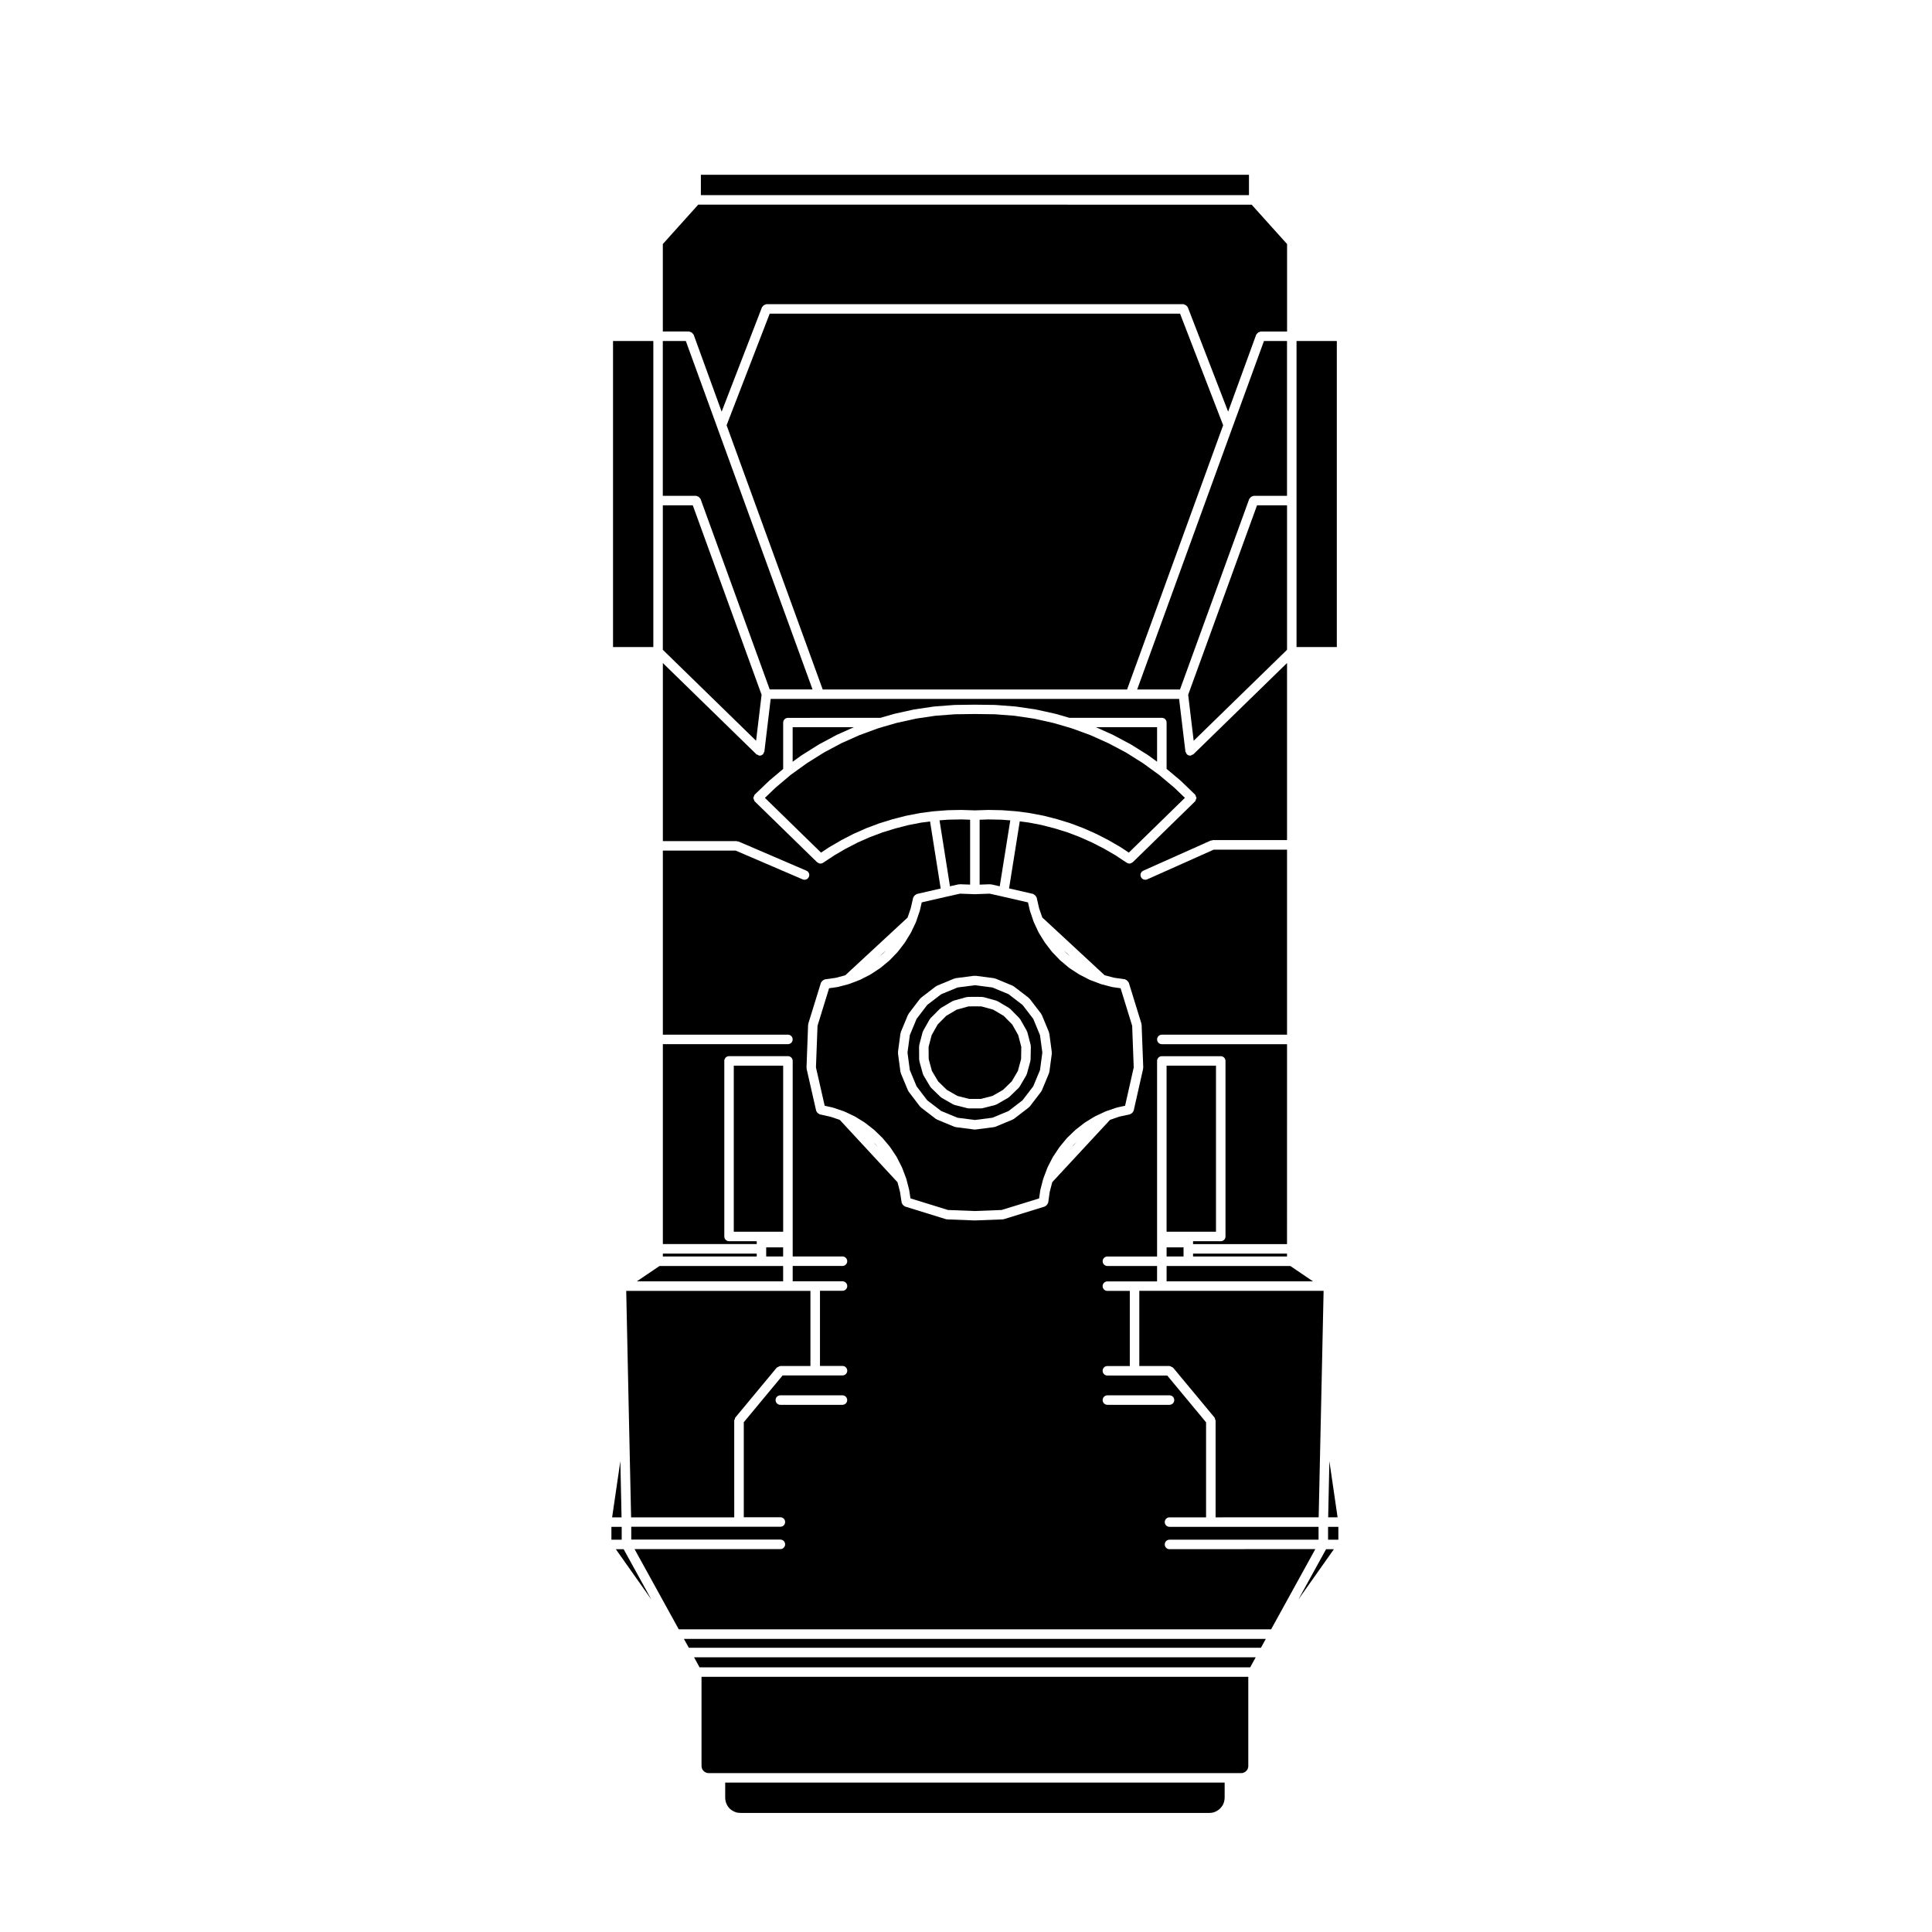 <?xml version="1.0" encoding="UTF-8"?>
<!-- Uploaded to: ICON Repo, www.iconrepo.com, Generator: ICON Repo Mixer Tools -->
<svg fill="#000000" width="800px" height="800px" version="1.1" viewBox="144 144 512 512" xmlns="http://www.w3.org/2000/svg">
 <g>
  <path d="m417.83 414.02-2.84-3.699-3.707-2.852-4.281-1.777-4.641-0.598-4.602 0.598-4.332 1.789-3.703 2.836-2.824 3.699-1.785 4.301-0.621 4.637 0.621 4.637 1.785 4.297 2.816 3.699 3.703 2.836 4.332 1.793 4.602 0.59 4.641-0.594 4.281-1.777 3.707-2.852 2.84-3.703 1.789-4.301 0.621-4.625-0.621-4.625zm-0.711 10.844c0 0.059-0.059 0.098-0.07 0.152-0.012 0.055 0.039 0.105 0.02 0.16l-0.945 3.449c-0.02 0.066-0.082 0.102-0.105 0.156-0.02 0.051 0.012 0.102-0.02 0.141l-1.789 3.066c-0.039 0.07-0.105 0.105-0.156 0.156-0.031 0.035-0.02 0.086-0.051 0.109l-2.555 2.481c-0.047 0.047-0.109 0.031-0.156 0.066-0.047 0.035-0.047 0.098-0.098 0.121l-3.098 1.773c-0.07 0.039-0.145 0.035-0.223 0.059-0.035 0.016-0.055 0.059-0.098 0.07l-3.441 0.875c-0.105 0.023-0.211 0.039-0.312 0.039h-3.328c-0.102 0-0.207-0.016-0.312-0.039l-3.449-0.875c-0.039-0.012-0.055-0.055-0.09-0.07-0.074-0.023-0.156-0.02-0.223-0.059l-3.094-1.773c-0.051-0.031-0.055-0.098-0.102-0.125-0.047-0.031-0.109-0.02-0.152-0.066l-2.551-2.481c-0.023-0.031-0.016-0.07-0.039-0.102-0.051-0.059-0.121-0.09-0.16-0.156l-1.82-3.066c-0.023-0.047 0-0.102-0.02-0.145-0.031-0.059-0.098-0.098-0.109-0.16l-0.945-3.449c-0.016-0.059 0.031-0.105 0.02-0.168-0.004-0.059-0.066-0.102-0.066-0.156l-0.023-3.566c0-0.066 0.055-0.102 0.066-0.16 0.004-0.059-0.039-0.105-0.02-0.168l0.902-3.445c0.016-0.059 0.074-0.082 0.102-0.133 0.02-0.055-0.012-0.109 0.02-0.168l1.75-3.094c0.031-0.055 0.102-0.059 0.137-0.105 0.035-0.051 0.02-0.109 0.066-0.156l2.504-2.527c0.039-0.047 0.105-0.031 0.156-0.066 0.047-0.035 0.047-0.105 0.102-0.133l3.066-1.812c0.051-0.035 0.117 0 0.172-0.023 0.055-0.023 0.074-0.098 0.137-0.105l3.426-0.945c0.055-0.016 0.105 0.031 0.168 0.02 0.055-0.004 0.09-0.066 0.152-0.066l1.891-0.023h0.016 0.016l1.914 0.023c0.059 0 0.098 0.055 0.152 0.066 0.055 0.012 0.105-0.035 0.168-0.02l3.426 0.945c0.059 0.016 0.082 0.086 0.137 0.105 0.051 0.023 0.117-0.012 0.168 0.023l3.066 1.812c0.051 0.031 0.055 0.102 0.102 0.133 0.051 0.035 0.109 0.02 0.156 0.066l2.5 2.527c0.039 0.047 0.031 0.109 0.059 0.156 0.039 0.051 0.105 0.055 0.137 0.105l1.754 3.094c0.031 0.055 0 0.109 0.02 0.168 0.031 0.059 0.09 0.082 0.105 0.137l0.898 3.445c0.012 0.059-0.031 0.109-0.031 0.172 0.012 0.066 0.07 0.102 0.07 0.16z"/>
  <path d="m439.95 437.55c0.031-0.012 0.039-0.039 0.066-0.047l2.144-0.469 2.289-10.152-0.414-11.043-3.066-9.941-2.16-0.312c-0.004 0-0.012-0.012-0.016-0.012-0.039-0.004-0.086-0.004-0.125-0.016l-2.883-0.754c-0.012-0.004-0.02-0.023-0.035-0.031-0.031-0.004-0.059-0.004-0.09-0.016l-2.812-1.062c-0.02-0.004-0.02-0.031-0.039-0.035-0.031-0.016-0.066-0.012-0.098-0.023l-2.644-1.367c-0.016-0.012-0.016-0.031-0.035-0.035-0.02-0.016-0.051-0.012-0.074-0.023l-2.504-1.629c-0.02-0.016-0.02-0.051-0.047-0.066-0.023-0.02-0.055-0.012-0.082-0.031l-2.289-1.914c-0.02-0.016-0.016-0.047-0.031-0.059-0.02-0.02-0.051-0.012-0.07-0.031l-2.074-2.152c-0.02-0.02-0.012-0.055-0.031-0.082-0.02-0.02-0.051-0.012-0.07-0.031l-1.809-2.363c-0.012-0.016-0.004-0.035-0.016-0.051-0.016-0.02-0.047-0.031-0.059-0.055l-1.582-2.551c-0.016-0.02 0-0.039-0.012-0.059-0.016-0.031-0.051-0.047-0.066-0.074l-1.25-2.695c-0.012-0.02 0.012-0.047 0-0.066-0.012-0.023-0.039-0.035-0.051-0.059l-0.961-2.832c-0.012-0.02 0.012-0.039 0-0.066-0.012-0.023-0.031-0.039-0.039-0.066l-0.484-2.133-6.742-1.547-3.414-0.77-3.891 0.137h-0.047-0.047l-3.879-0.137-3.438 0.77c-0.012 0-0.016 0-0.023 0.004l-6.68 1.535-0.488 2.137c-0.004 0.023-0.031 0.035-0.035 0.059s0.012 0.047 0 0.066l-0.961 2.832c-0.012 0.031-0.039 0.039-0.051 0.07-0.012 0.02 0.012 0.047 0 0.07l-1.281 2.695c-0.012 0.023-0.039 0.035-0.055 0.066-0.012 0.016 0 0.035-0.004 0.051l-1.559 2.551c-0.016 0.023-0.047 0.035-0.059 0.059-0.012 0.016 0 0.039-0.016 0.055l-1.82 2.363c-0.016 0.02-0.047 0.012-0.066 0.031-0.02 0.023-0.012 0.059-0.031 0.082l-2.074 2.152c-0.02 0.02-0.051 0.012-0.07 0.031-0.02 0.02-0.016 0.051-0.035 0.066l-2.316 1.914c-0.02 0.02-0.051 0.012-0.07 0.023-0.02 0.016-0.016 0.047-0.039 0.059l-2.481 1.629c-0.02 0.016-0.051 0.012-0.074 0.023-0.02 0.012-0.02 0.035-0.039 0.047l-2.664 1.367c-0.031 0.016-0.066 0.012-0.098 0.023-0.016 0.004-0.02 0.023-0.035 0.031l-2.793 1.062c-0.031 0.016-0.059 0.012-0.098 0.016-0.016 0.004-0.02 0.023-0.035 0.031l-2.875 0.754c-0.039 0.012-0.086 0.012-0.125 0.016-0.004 0-0.012 0.012-0.016 0.012l-2.188 0.312-3.066 9.945-0.414 11.035 2.312 10.156 2.121 0.469c0.023 0.004 0.035 0.035 0.066 0.047 0.023 0.004 0.047-0.016 0.07-0.004l2.832 0.961c0.023 0.012 0.031 0.035 0.051 0.047 0.023 0.012 0.055-0.004 0.082 0.004l2.715 1.281c0.023 0.012 0.031 0.047 0.051 0.059 0.02 0.012 0.051-0.004 0.07 0.012l2.527 1.559c0.02 0.016 0.02 0.047 0.039 0.059 0.02 0.016 0.051 0.004 0.074 0.02l2.363 1.844c0.02 0.016 0.016 0.047 0.035 0.066 0.016 0.016 0.047 0.004 0.066 0.023l2.144 2.074c0.02 0.02 0.012 0.051 0.031 0.066 0.016 0.02 0.047 0.016 0.059 0.035l1.914 2.293c0.016 0.02 0.004 0.051 0.02 0.07 0.016 0.02 0.047 0.02 0.059 0.039l1.652 2.481c0.016 0.023 0 0.055 0.016 0.082 0.016 0.023 0.051 0.031 0.059 0.055l1.352 2.664c0.012 0.023-0.004 0.047 0.004 0.07 0.012 0.02 0.035 0.023 0.047 0.051l1.062 2.793c0.012 0.023-0.012 0.051 0 0.074 0.012 0.023 0.039 0.035 0.047 0.059l0.75 2.902c0.004 0.023-0.016 0.047-0.012 0.07 0.004 0.02 0.031 0.031 0.035 0.055l0.332 2.172 9.93 3.074 7.106 0.277 7.106-0.277 9.949-3.066 0.312-2.16c0.004-0.031 0.035-0.039 0.039-0.07 0.004-0.023-0.016-0.051-0.012-0.074l0.754-2.902c0.004-0.023 0.035-0.035 0.047-0.059 0.012-0.02-0.012-0.047 0-0.07l1.062-2.793c0.012-0.023 0.039-0.031 0.051-0.051 0.012-0.023-0.012-0.055 0-0.082l1.367-2.664c0.016-0.023 0.051-0.023 0.059-0.051 0.02-0.023 0-0.051 0.02-0.074l1.652-2.481c0.012-0.02 0.039-0.02 0.055-0.039s0.004-0.047 0.02-0.066l1.891-2.293c0.016-0.02 0.047-0.016 0.066-0.035 0.02-0.02 0.012-0.051 0.031-0.07l2.156-2.074c0.02-0.02 0.047-0.012 0.059-0.023 0.02-0.02 0.02-0.051 0.039-0.066l2.363-1.844c0.02-0.016 0.051-0.004 0.07-0.02 0.031-0.016 0.023-0.051 0.051-0.066l2.551-1.559c0.02-0.016 0.051 0 0.07-0.012 0.031-0.016 0.031-0.047 0.051-0.055l2.715-1.281c0.031-0.012 0.051 0.004 0.082-0.004 0.02-0.012 0.031-0.035 0.051-0.047l2.816-0.961c0.035-0.008 0.059 0.012 0.086 0.008zm-17.195-14.422-0.664 4.957c-0.012 0.066-0.07 0.102-0.086 0.156-0.016 0.055 0.023 0.105 0 0.156l-1.914 4.606c-0.031 0.07-0.098 0.102-0.125 0.156-0.031 0.039-0.012 0.09-0.039 0.125l-3.043 3.969c-0.039 0.047-0.102 0.031-0.137 0.07-0.051 0.047-0.039 0.121-0.102 0.16l-3.965 3.043c-0.051 0.047-0.121 0.031-0.188 0.066-0.039 0.023-0.051 0.082-0.102 0.102l-4.606 1.914c-0.082 0.039-0.168 0.039-0.258 0.055-0.031 0.004-0.039 0.031-0.066 0.035l-4.957 0.637c-0.051 0.004-0.105 0.012-0.156 0.012-0.051 0-0.105-0.004-0.156-0.012l-4.934-0.637c-0.02-0.004-0.031-0.031-0.055-0.035-0.09-0.016-0.176-0.016-0.266-0.051l-4.629-1.914c-0.051-0.02-0.059-0.082-0.105-0.105-0.055-0.031-0.125-0.02-0.18-0.059l-3.969-3.043c-0.055-0.047-0.051-0.117-0.102-0.168-0.035-0.039-0.105-0.023-0.137-0.07l-3.023-3.969c-0.023-0.035-0.012-0.086-0.031-0.121-0.039-0.059-0.105-0.09-0.133-0.156l-1.914-4.606c-0.02-0.055 0.016-0.105 0-0.156-0.016-0.059-0.074-0.098-0.086-0.156l-0.66-4.957c-0.012-0.066 0.047-0.105 0.047-0.168 0-0.059-0.055-0.105-0.047-0.168l0.66-4.957c0.004-0.059 0.07-0.09 0.086-0.141 0.016-0.059-0.023-0.109 0-0.172l1.914-4.606c0.02-0.059 0.09-0.07 0.121-0.121s0.004-0.105 0.039-0.156l3.023-3.965c0.035-0.051 0.105-0.047 0.145-0.086 0.039-0.047 0.035-0.109 0.086-0.152l3.969-3.043c0.051-0.039 0.109-0.016 0.16-0.047 0.055-0.031 0.066-0.102 0.121-0.121l4.629-1.914c0.059-0.023 0.109 0.016 0.172 0 0.059-0.016 0.086-0.074 0.145-0.086l4.934-0.641c0.059-0.012 0.105 0.047 0.16 0.047 0.055 0 0.105-0.051 0.16-0.047l4.957 0.641c0.066 0.012 0.098 0.07 0.152 0.09 0.059 0.016 0.109-0.023 0.168 0l4.606 1.914c0.059 0.023 0.07 0.09 0.117 0.117 0.055 0.031 0.117 0.004 0.168 0.047l3.965 3.043c0.051 0.035 0.047 0.105 0.09 0.141 0.039 0.047 0.105 0.039 0.145 0.09l3.043 3.965c0.039 0.051 0.02 0.109 0.051 0.16 0.031 0.055 0.102 0.066 0.117 0.121l1.914 4.606c0.023 0.059-0.016 0.109 0 0.172 0.016 0.059 0.074 0.086 0.086 0.141l0.664 4.957c0.004 0.066-0.047 0.105-0.047 0.168 0.008 0.066 0.074 0.102 0.066 0.168z"/>
  <path d="m453.93 554.55c-0.699 0-1.258-0.562-1.258-1.258 0-0.695 0.559-1.258 1.258-1.258h39.5v-3.406h-39.5c-0.699 0-1.258-0.562-1.258-1.258 0-0.695 0.559-1.258 1.258-1.258h9.691v-25.184l-10.289-12.398h-15.867c-0.699 0-1.258-0.562-1.258-1.258 0-0.695 0.559-1.258 1.258-1.258h5.945v-19.914h-5.945c-0.699 0-1.258-0.562-1.258-1.258s0.559-1.258 1.258-1.258h13.168l0.004-4.086h-13.164c-0.699 0-1.258-0.562-1.258-1.258 0-0.695 0.559-1.258 1.258-1.258h13.164v-51.824c0-0.695 0.562-1.258 1.258-1.258h15.617c0.695 0 1.258 0.562 1.258 1.258v46.523c0 0.695-0.562 1.258-1.258 1.258h-7.34v0.762h24.902l0.004-52.984h-33.18c-0.695 0-1.258-0.562-1.258-1.258 0-0.695 0.562-1.258 1.258-1.258h33.18v-49.039h-19.422l-17.633 7.875c-0.168 0.074-0.344 0.105-0.516 0.105-0.484 0-0.945-0.277-1.152-0.746-0.289-0.637 0-1.375 0.637-1.664l17.879-7.984c0.098-0.039 0.18 0.012 0.273-0.012 0.09-0.02 0.145-0.102 0.246-0.102h19.688v-46.93l-24.812 24.18c-0.105 0.105-0.262 0.102-0.387 0.156-0.117 0.059-0.195 0.176-0.336 0.191-0.055 0.004-0.102 0.012-0.152 0.012-0.332 0-0.625-0.141-0.855-0.359-0.012-0.012-0.031-0.004-0.047-0.02-0.082-0.086-0.066-0.195-0.109-0.297-0.09-0.141-0.215-0.262-0.238-0.438l-1.664-13.906h-108.24l-1.664 13.906c-0.02 0.176-0.145 0.297-0.227 0.438-0.055 0.098-0.035 0.211-0.117 0.297-0.012 0.016-0.035 0.012-0.047 0.02-0.227 0.215-0.523 0.359-0.852 0.359-0.051 0-0.102-0.004-0.152-0.012-0.141-0.016-0.215-0.133-0.336-0.191-0.133-0.059-0.281-0.051-0.395-0.156l-24.781-24.172v47.188h19.566c0.098 0 0.152 0.082 0.238 0.102 0.09 0.02 0.172-0.031 0.258 0.004l17.973 7.723c0.641 0.277 0.938 1.012 0.66 1.652-0.207 0.48-0.672 0.762-1.152 0.762-0.168 0-0.332-0.035-0.5-0.105l-17.734-7.621h-19.312v48.777h33.145c0.695 0 1.258 0.562 1.258 1.258s-0.562 1.258-1.258 1.258h-33.145v52.98h24.879v-0.762h-7.336c-0.695 0-1.258-0.562-1.258-1.258v-46.523c0-0.695 0.562-1.258 1.258-1.258h15.609c0.695 0 1.258 0.562 1.258 1.258v51.824h13.195c0.695 0 1.258 0.562 1.258 1.258 0 0.695-0.562 1.258-1.258 1.258h-13.195v4.07h13.199c0.695 0 1.258 0.562 1.258 1.258 0 0.695-0.562 1.258-1.258 1.258h-5.969v19.914h5.969c0.695 0 1.258 0.562 1.258 1.258 0 0.695-0.562 1.258-1.258 1.258h-15.871l-10.289 12.398v25.184h9.699c0.695 0 1.258 0.562 1.258 1.258s-0.562 1.258-1.258 1.258h-39.523v3.406h39.523c0.695 0 1.258 0.562 1.258 1.258s-0.562 1.258-1.258 1.258h-38.648l11.719 21.266h156.98l11.715-21.266-38.648 0.023zm-86.672-38.258h-16.465c-0.695 0-1.258-0.562-1.258-1.258 0-0.695 0.562-1.258 1.258-1.258h16.465c0.695 0 1.258 0.562 1.258 1.258 0 0.695-0.559 1.258-1.258 1.258zm54.938-56.469-0.414 2.887c-0.012 0.086-0.09 0.133-0.117 0.211-0.039 0.133-0.102 0.227-0.188 0.336-0.105 0.145-0.227 0.242-0.387 0.324-0.074 0.039-0.105 0.125-0.18 0.152l-10.863 3.356c-0.102 0.031-0.195 0.039-0.301 0.047-0.004 0-0.016 0.012-0.023 0.012l-7.32 0.281h-0.051-0.051l-7.32-0.281c-0.012 0-0.016-0.012-0.02-0.012-0.102-0.004-0.203-0.016-0.301-0.047l-10.836-3.356c-0.082-0.023-0.105-0.105-0.18-0.145-0.16-0.086-0.281-0.18-0.395-0.328-0.086-0.105-0.141-0.203-0.188-0.332-0.023-0.074-0.102-0.121-0.109-0.203l-0.441-2.883-0.66-2.539-15.301-16.52-2.449-0.836-2.848-0.625c-0.082-0.016-0.109-0.102-0.18-0.125-0.18-0.074-0.328-0.168-0.457-0.312-0.082-0.102-0.133-0.18-0.188-0.297-0.035-0.082-0.109-0.121-0.133-0.211l-2.527-11.098c-0.012-0.059 0.031-0.105 0.023-0.168-0.004-0.059-0.059-0.102-0.059-0.16l0.422-11.359c0-0.066 0.059-0.102 0.07-0.16 0.012-0.055-0.031-0.105-0.016-0.16l3.356-10.863c0.02-0.074 0.105-0.105 0.141-0.168 0.074-0.152 0.168-0.25 0.297-0.359 0.125-0.105 0.238-0.18 0.395-0.23 0.074-0.023 0.117-0.105 0.195-0.109l2.867-0.406 2.539-0.672 16.52-15.297 0.84-2.473 0.648-2.832c0.016-0.074 0.098-0.105 0.125-0.172 0.066-0.156 0.152-0.262 0.273-0.383 0.117-0.109 0.215-0.195 0.367-0.262 0.07-0.031 0.105-0.105 0.18-0.125l6.34-1.457-2.816-17.773-2.367 0.312-3.391 0.656-3.445 0.887-3.426 1.059-3.32 1.246-3.203 1.414-3.203 1.652h-0.004l-2.996 1.75-3.004 1.984c-0.211 0.137-0.453 0.207-0.695 0.207-0.289 0-0.551-0.133-0.777-0.312-0.031-0.023-0.074-0.016-0.105-0.047l-16.531-16.125c-0.004-0.004-0.004-0.016-0.012-0.02-0.004-0.004-0.016-0.004-0.02-0.012-0.109-0.117-0.105-0.281-0.16-0.422-0.066-0.152-0.18-0.293-0.176-0.453 0-0.16 0.109-0.293 0.176-0.441 0.059-0.145 0.055-0.312 0.172-0.434 0.004-0.004 0.016-0.004 0.02-0.012 0.004-0.004 0.004-0.016 0.012-0.02l3.856-3.684c0.012-0.012 0.023-0.004 0.039-0.016 0.012-0.012 0.004-0.031 0.02-0.039l3.613-3.043v-12.281c0-0.695 0.562-1.258 1.258-1.258l24.523-0.012 3.606-1.039c0.016-0.004 0.023 0.012 0.039 0.004 0.016-0.004 0.02-0.02 0.035-0.023l5.195-1.152c0.016-0.004 0.031 0.012 0.051 0.012 0.016-0.004 0.02-0.02 0.039-0.023l5.246-0.777c0.016-0.004 0.031 0.016 0.047 0.012 0.016 0 0.023-0.02 0.039-0.02l5.316-0.402c0.016-0.004 0.023 0.016 0.039 0.012 0.016 0 0.023-0.016 0.039-0.016l5.316-0.07h0.016 0.016l5.34 0.07c0.016 0 0.023 0.016 0.039 0.02 0.016 0 0.023-0.016 0.039-0.016l5.289 0.402c0.02 0 0.031 0.02 0.039 0.02 0.02 0.004 0.031-0.016 0.051-0.012l5.266 0.777c0.02 0.004 0.02 0.02 0.039 0.023 0.02 0 0.031-0.016 0.051-0.012l5.195 1.152c0.016 0.004 0.02 0.02 0.035 0.023 0.016 0.004 0.023-0.012 0.047-0.004l3.582 1.039h24.52c0.699 0 1.258 0.562 1.258 1.258v12.281l3.641 3.043c0.012 0.012 0.012 0.031 0.02 0.047 0.016 0.012 0.031 0.004 0.047 0.016l3.824 3.684c0.004 0.004 0 0.012 0.012 0.016 0 0.004 0.012 0.004 0.02 0.012 0.117 0.125 0.117 0.301 0.176 0.457 0.059 0.141 0.172 0.266 0.172 0.418 0.004 0.152-0.105 0.273-0.16 0.414-0.059 0.156-0.059 0.332-0.18 0.469-0.004 0.004-0.016 0.004-0.02 0.012-0.004 0.004-0.004 0.012-0.004 0.016l-16.512 16.125c-0.031 0.031-0.07 0.02-0.102 0.047-0.227 0.18-0.492 0.312-0.777 0.312-0.242 0-0.484-0.07-0.699-0.207l-2.973-1.965-3.078-1.785-3.168-1.629-3.254-1.445-3.238-1.242h-0.004l-3.449-1.062-3.438-0.887-3.414-0.656h-0.004l-2.352-0.312-2.832 17.77 6.359 1.457c0.086 0.02 0.117 0.105 0.188 0.133 0.152 0.066 0.25 0.145 0.363 0.262 0.121 0.117 0.207 0.223 0.277 0.379 0.031 0.07 0.105 0.105 0.121 0.176l0.645 2.84 0.848 2.457 16.512 15.301 2.539 0.672 2.852 0.406c0.086 0.012 0.125 0.098 0.195 0.117 0.152 0.051 0.258 0.121 0.371 0.223 0.137 0.109 0.238 0.215 0.312 0.371 0.035 0.066 0.117 0.09 0.137 0.16l3.352 10.863c0.016 0.059-0.023 0.105-0.016 0.168 0.012 0.055 0.07 0.098 0.07 0.152l0.434 11.359c0 0.066-0.059 0.105-0.059 0.16-0.012 0.059 0.039 0.105 0.023 0.16l-2.504 11.098c-0.02 0.09-0.102 0.133-0.133 0.211-0.055 0.117-0.105 0.203-0.188 0.301-0.125 0.145-0.273 0.242-0.457 0.312-0.07 0.031-0.105 0.109-0.18 0.125l-2.856 0.625-2.438 0.836-15.32 16.52zm14.016 55.211c0-0.695 0.559-1.258 1.258-1.258h16.465c0.695 0 1.258 0.562 1.258 1.258 0 0.695-0.562 1.258-1.258 1.258h-16.465c-0.695 0-1.258-0.562-1.258-1.258z"/>
  <path d="m412.25 415.5-2.273-2.293-2.769-1.641-3.117-0.855-1.734-0.027-1.707 0.027-3.113 0.855-2.781 1.641-2.269 2.293-1.586 2.816-0.816 3.121 0.027 3.227 0.855 3.141 1.652 2.773 2.309 2.254 2.805 1.605 3.129 0.793h3.023l3.121-0.793 2.797-1.602 2.328-2.266 1.617-2.762 0.855-3.144 0.047-3.234-0.812-3.117z"/>
  <path d="m428.02 448.03 1.316-1.414-0.711 0.695z"/>
  <path d="m488.09 567.87 9.41-13.32h-2.07z"/>
  <path d="m495.95 548.63h2.727v3.406h-2.727z"/>
  <path d="m427.65 397.48-1.723-1.602 0.789 0.816z"/>
  <path d="m375.52 446.77 1.098 1.191-0.535-0.641z"/>
  <path d="m438.94 338.76 0.043 0.004 4.699 2.504 0.031 0.035 0.043 0.012 4.516 2.828 0.023 0.043 0.047 0.008 2.293 1.664v-9.145h-16.199l4.469 2.012z"/>
  <path d="m405.98 361.16-2.367 0.082v17.195l2.75-0.102c0.059-0.012 0.105 0.055 0.168 0.059 0.055 0.004 0.102-0.047 0.156-0.031l2.254 0.516 2.793-17.473-2.191-0.172z"/>
  <path d="m356.43 344.18 0.027-0.035 4.508-2.828 0.047-0.008 0.027-0.039 4.676-2.504 0.051-0.004 0.031-0.035 4.492-2.012h-16.23v9.156l2.332-1.68z"/>
  <path d="m395.07 358.73 0.035-0.016 3.613-0.074 0.008 0.004 0.016-0.004h0.039l3.574 0.117 3.57-0.117h0.043l0.016 0.004 0.008-0.004 3.613 0.074 0.039 0.016 0.043-0.008 3.609 0.277 0.031 0.012 0.031-0.008 3.566 0.473 0.039 0.02 0.031-0.004 3.57 0.684 0.031 0.023 0.051-0.008 3.492 0.898 0.02 0.02 0.035-0.004 3.445 1.062 0.031 0.023h0.047l3.375 1.281 0.023 0.023h0.039l3.309 1.469 0.027 0.023 0.043 0.004 3.203 1.652 0.023 0.027 0.035 0.004 3.141 1.816 0.02 0.027 0.039 0.012 2.152 1.422 14.863-14.512-2.856-2.746-4.027-3.375-4.215-3.055-4.449-2.793-4.598-2.449-4.828-2.172-4.894-1.793-1.289-0.391h-0.012l-3.707-1.078-5.137-1.141-5.156-0.762-5.184-0.395-5.305-0.07-5.281 0.07-5.203 0.395-5.133 0.762-5.141 1.141-3.738 1.078h-0.004l-1.289 0.391-4.879 1.797-4.812 2.152-4.613 2.473-4.422 2.777-4.254 3.062-4.004 3.375-2.871 2.75 14.871 14.508 2.152-1.422 0.039-0.012 0.02-0.023 3.121-1.816 0.027-0.004 0.027-0.031 3.207-1.652 0.043-0.004 0.023-0.023 3.309-1.469h0.035l0.035-0.027 3.402-1.277h0.039l0.031-0.023 3.445-1.062 0.031 0.004 0.023-0.02 3.5-0.898 0.043 0.008 0.031-0.023 3.547-0.684 0.035 0.004 0.035-0.02 3.586-0.473 0.035 0.008 0.031-0.012 3.594-0.277z"/>
  <path d="m378.8 395.88-1.66 1.531 0.867-0.711z"/>
  <path d="m398.04 378.36c0.066-0.016 0.109 0.035 0.176 0.035 0.055-0.016 0.09-0.055 0.141-0.066l2.734 0.102v-17.195l-2.371-0.082-3.559 0.074-2.176 0.168 2.766 17.477z"/>
  <path d="m351.54 483.57v-4.07h-32.758l-6.012 4.07z"/>
  <path d="m317.14 276.66v-42.289h-10.68v81.105h10.68z"/>
  <path d="m347.05 474.96v2.019h4.488v-2.414h-4.488z"/>
  <path d="m319.66 476.22h24.879v0.762h-24.879z"/>
  <path d="m338.46 470.42h13.086v-44.008h-13.086z"/>
  <path d="m329.74 190.32h145.25v5.391h-145.25z"/>
  <path d="m347.98 227.12-11.426 29.574 25.473 70.023h80.66l25.461-70.023-11.422-29.574z"/>
  <path d="m485.08 316.2v-38.285h-7.953l-18.25 50.207 1.461 12.188z"/>
  <path d="m326.9 231.96c0.16 0.035 0.289 0.082 0.418 0.172 0.141 0.102 0.227 0.207 0.316 0.348 0.051 0.082 0.152 0.105 0.188 0.203l7.422 20.41 10.695-27.684c0.035-0.09 0.133-0.117 0.188-0.195 0.09-0.137 0.176-0.238 0.312-0.328 0.141-0.102 0.273-0.145 0.441-0.18 0.086-0.02 0.141-0.102 0.238-0.102h110.48c0.09 0 0.152 0.086 0.242 0.105 0.16 0.035 0.293 0.082 0.43 0.176 0.137 0.098 0.227 0.191 0.324 0.332 0.051 0.074 0.145 0.105 0.176 0.191l10.695 27.684 7.445-20.414c0.035-0.098 0.133-0.121 0.188-0.203 0.098-0.141 0.172-0.246 0.312-0.336 0.145-0.105 0.273-0.145 0.438-0.18 0.098-0.02 0.152-0.105 0.25-0.105h6.988v-23.176l-9.387-10.438-146.66-0.004-9.383 10.438v23.176h6.984c0.094 0 0.16 0.086 0.258 0.109z"/>
  <path d="m345.83 328.12-18.234-50.207h-7.941v38.289l24.715 24.105z"/>
  <path d="m328.73 275.5c0.168 0.035 0.293 0.082 0.422 0.176 0.141 0.098 0.223 0.203 0.312 0.344 0.051 0.082 0.152 0.105 0.188 0.203l18.332 50.488h11.352l-25.32-69.605v-0.004l-8.266-22.738h-6.102v41.031h8.82c0.105-0.004 0.168 0.078 0.262 0.105z"/>
  <path d="m326.55 580.68h151.61l1.285-2.348h-154.2z"/>
  <path d="m329.39 585.86h145.92l1.465-2.656h-148.84z"/>
  <path d="m475.06 276.23c0.035-0.098 0.133-0.121 0.18-0.203 0.098-0.141 0.176-0.25 0.324-0.348 0.125-0.098 0.258-0.133 0.414-0.172 0.102-0.023 0.156-0.105 0.266-0.105h8.828v-41.031h-6.109l-8.293 22.742-0.004 0.004-25.305 69.602h11.348z"/>
  <path d="m473.2 613.87 0.207-0.043 0.25-0.086 0.215-0.109 0.176-0.117 0.195-0.18 0.207-0.223 0.113-0.152 0.094-0.211 0.09-0.246 0.043-0.215 0.02-0.312v-23.602h-144.9v23.602l0.016 0.285 0.055 0.219 0.086 0.27 0.09 0.191 0.156 0.211 0.168 0.191 0.152 0.145 0.25 0.148h0.008l0.211 0.121 0.207 0.066 0.227 0.047 0.336 0.02h140.98z"/>
  <path d="m307.2 554.55 9.414 13.336-7.344-13.336z"/>
  <path d="m308.4 531.21-2.18 14.902h2.5z"/>
  <path d="m306.03 548.63h2.727v3.406h-2.727z"/>
  <path d="m468.01 622.43 0.223-0.453 0.16-0.496 0.109-0.523 0.043-0.574v-3.973h-132.36v3.984l0.039 0.562 0.105 0.523 0.168 0.492 0.219 0.461 0.305 0.453 0.352 0.402 0.359 0.312 0.441 0.285 0.52 0.262 0.473 0.172 0.469 0.082 0.66 0.043h124.2l0.539-0.035 0.516-0.09 0.477-0.172 0.484-0.246 0.453-0.301 0.375-0.324 0.355-0.41z"/>
  <path d="m338.58 520.46c0-0.152 0.109-0.25 0.16-0.387s0.031-0.297 0.133-0.418l10.957-13.199c0.016-0.02 0.039-0.016 0.055-0.031 0.109-0.117 0.273-0.145 0.418-0.215 0.145-0.07 0.273-0.172 0.434-0.18 0.02 0 0.035-0.023 0.059-0.023h7.977v-19.914h-48.816l0.637 29.977 0.656 30.043h27.332l-0.004-25.652z"/>
  <path d="m495.98 546.11h2.496l-2.176-14.887z"/>
  <path d="m498.27 234.37h-10.676v81.105h10.676z"/>
  <path d="m493.46 546.11 0.66-30.043 0.648-29.977h-48.84v19.914h8c0.02 0 0.031 0.02 0.051 0.02 0.176 0.012 0.312 0.117 0.484 0.203 0.133 0.07 0.277 0.098 0.379 0.203 0.016 0.016 0.047 0.012 0.055 0.031l10.965 13.199c0.102 0.121 0.082 0.281 0.125 0.418 0.047 0.137 0.156 0.238 0.156 0.387v25.645z"/>
  <path d="m460.17 476.22h24.902v0.762h-24.902z"/>
  <path d="m466.25 426.41h-13.094v44.008h13.094z"/>
  <path d="m453.16 479.5v4.07h38.797l-6.004-4.07z"/>
  <path d="m453.16 476.98h4.492v-2.414h-4.492z"/>
 </g>
</svg>
